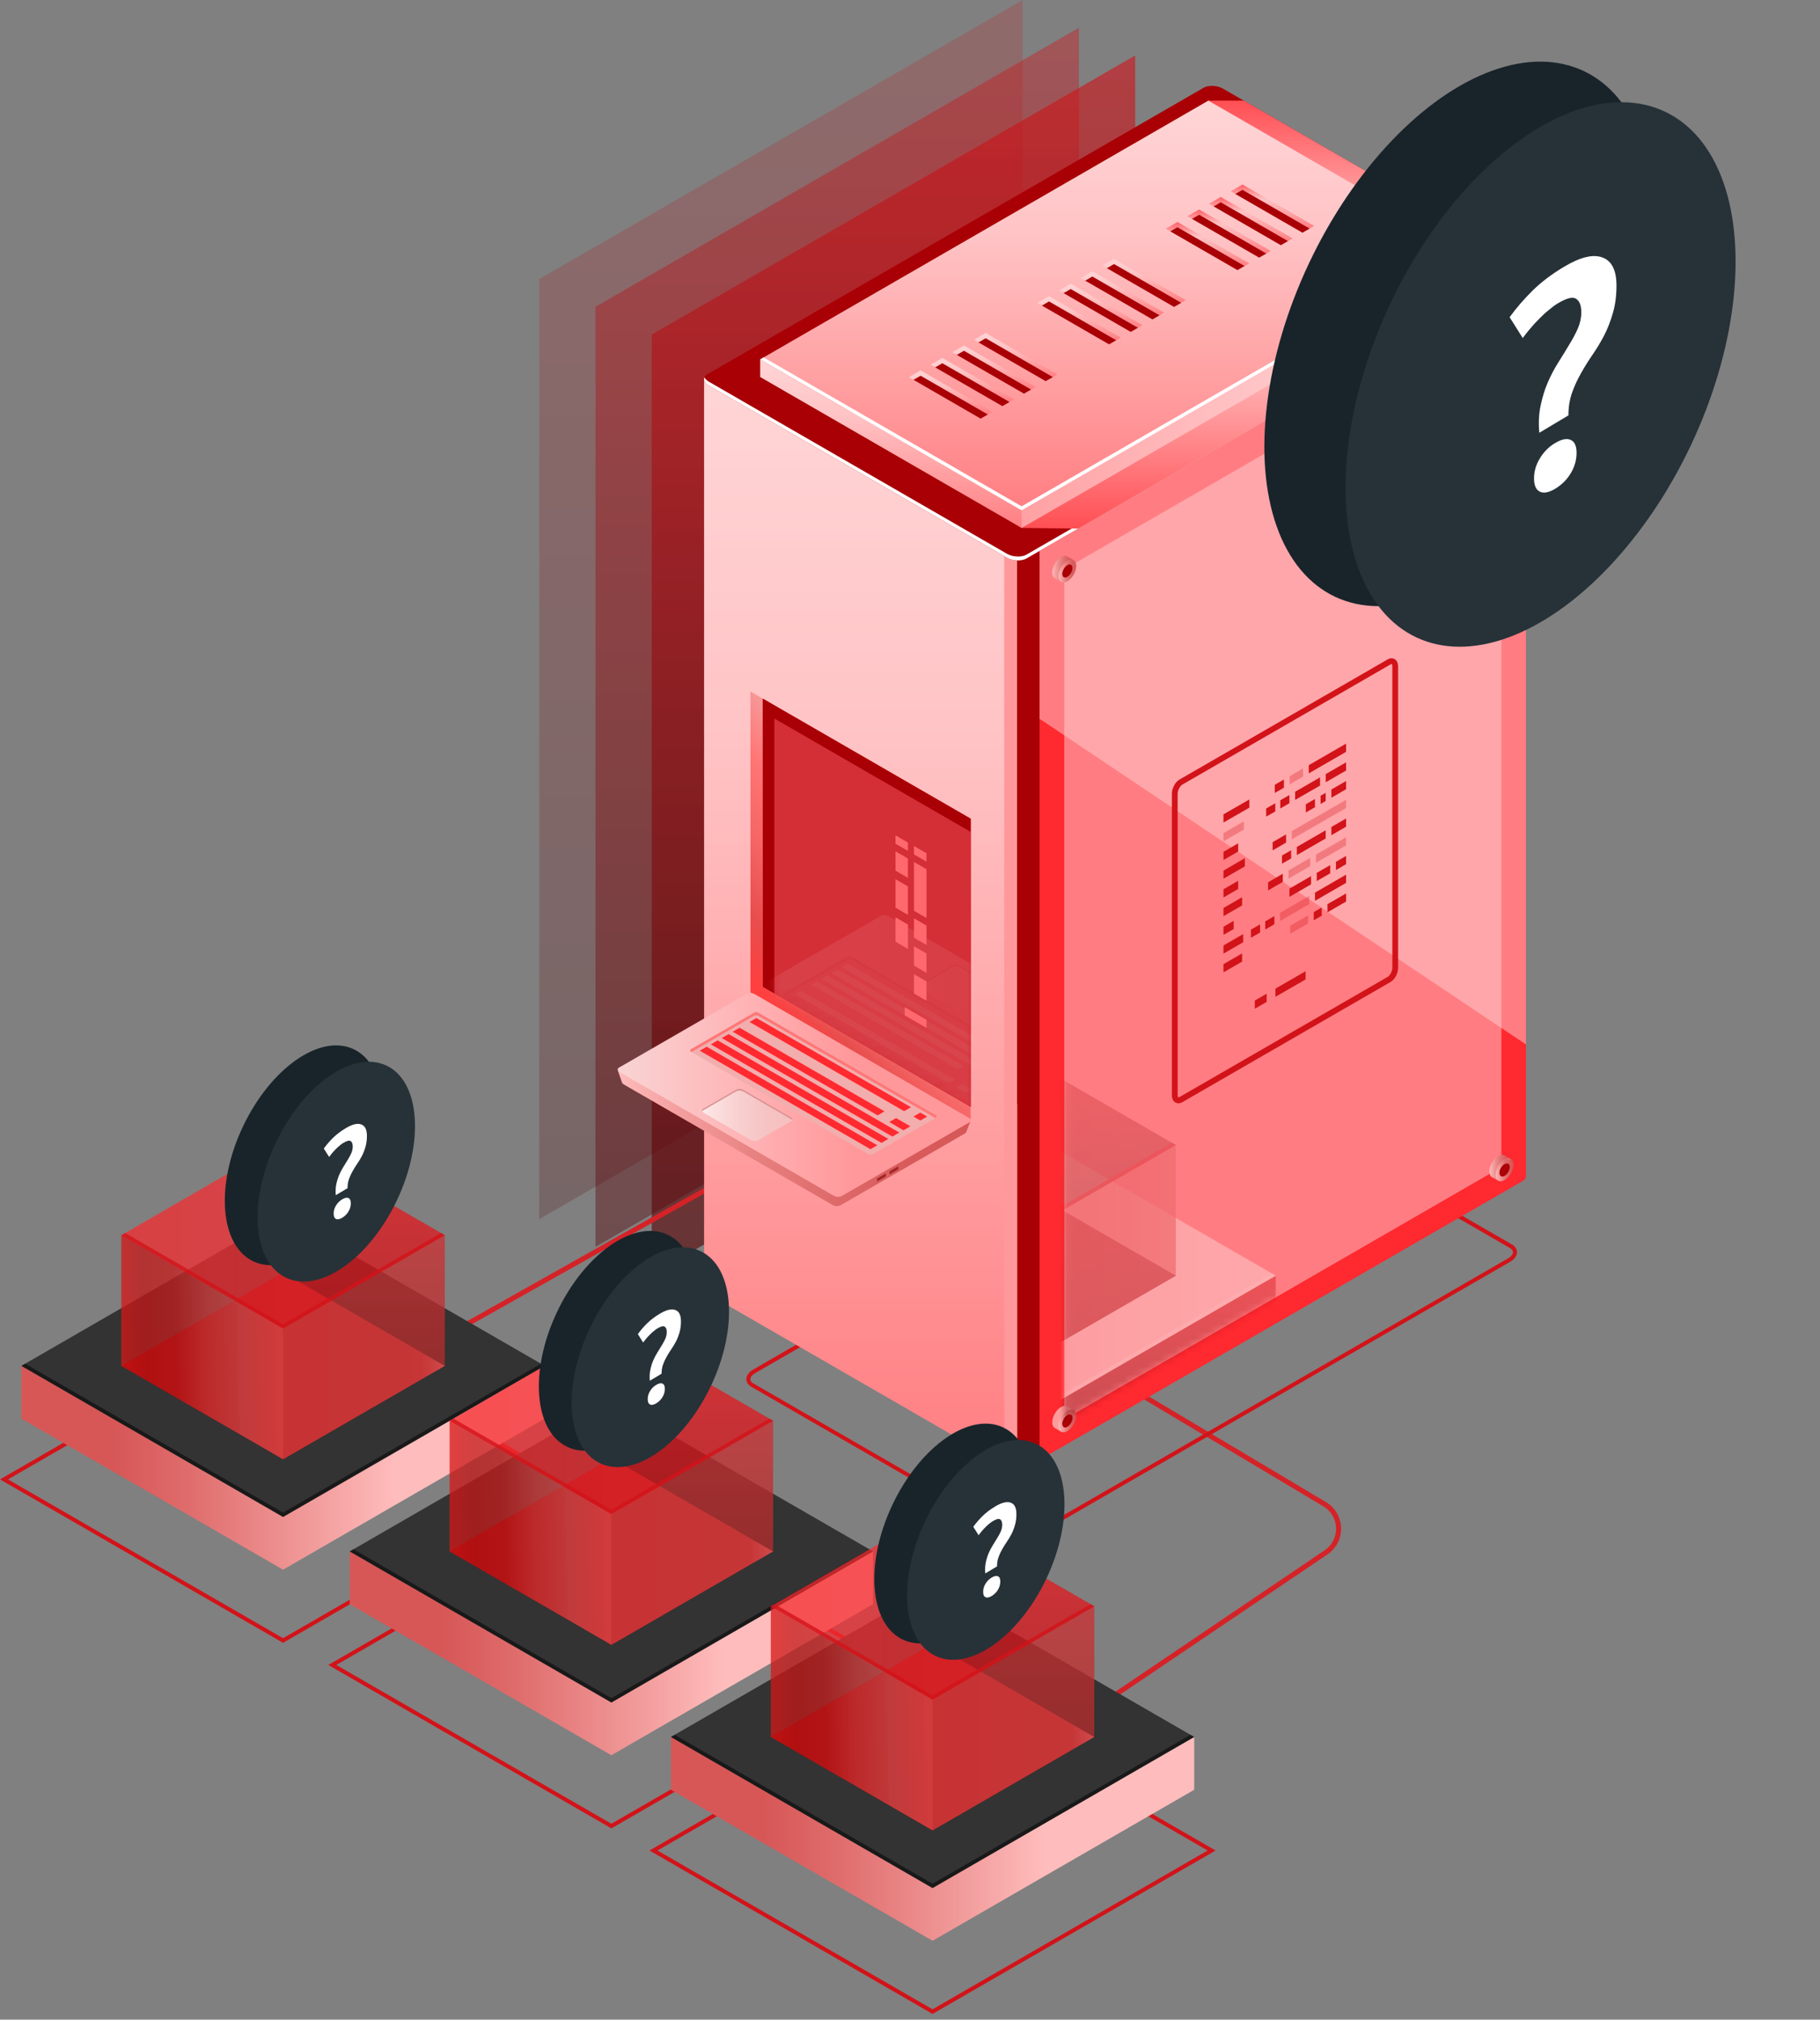 <svg width="255" height="283" viewBox="0 0 255 283" fill="none" xmlns="http://www.w3.org/2000/svg">
<rect x="0" y="0" width="255" height="283" fill="#808080" stroke="none"/>
<g style="mix-blend-mode:lighten" opacity="0.2">
<path d="M143.28 0L75.55 39.11V170.84L143.28 131.73V0Z" fill="url(#paint0_linear_552_691)"/>
</g>
<g style="mix-blend-mode:lighten" opacity="0.4">
<path d="M151.17 3.89L83.43 42.99V174.72L151.17 135.61V3.89Z" fill="url(#paint1_linear_552_691)"/>
</g>
<g style="mix-blend-mode:lighten" opacity="0.6">
<path d="M159.05 7.77L91.32 46.88V178.61L159.05 139.5V7.77Z" fill="url(#paint2_linear_552_691)"/>
</g>
<path d="M65.328 185.195C65.16 185.29 65.1 185.503 65.195 185.672C65.29 185.84 65.503 185.9 65.672 185.805L65.328 185.195ZM185.595 210.776L185.416 211.076L185.595 210.776ZM103.48 164.136L103.309 163.831L103.48 164.136ZM107.49 164.187L107.311 164.488L107.49 164.187ZM65.672 185.805L103.652 164.441L103.309 163.831L65.328 185.195L65.672 185.805ZM107.311 164.488L185.416 211.076L185.774 210.475L107.67 163.887L107.311 164.488ZM185.59 217.235L155.304 237.71L155.696 238.29L185.982 217.815L185.59 217.235ZM185.416 211.076C187.711 212.446 187.805 215.738 185.59 217.235L185.982 217.815C188.622 216.03 188.51 212.107 185.774 210.475L185.416 211.076ZM103.652 164.441C104.792 163.8 106.188 163.818 107.311 164.488L107.67 163.887C106.331 163.088 104.667 163.067 103.309 163.831L103.652 164.441Z" fill="#D52227"/>
<path d="M143.18 215.66C142.58 215.66 142.01 215.54 141.57 215.28L105.3 194.34C104.83 194.07 104.57 193.68 104.57 193.25C104.57 192.75 104.92 192.26 105.54 191.9L171.89 153.57C172.99 152.94 174.6 152.88 175.55 153.43L211.82 174.37C212.29 174.64 212.55 175.03 212.55 175.46C212.55 175.96 212.2 176.45 211.58 176.81L145.24 215.14C144.65 215.48 143.9 215.66 143.19 215.66H143.18ZM141.85 214.8C142.63 215.25 144.04 215.18 144.95 214.66L211.29 176.33C211.72 176.08 211.98 175.76 211.98 175.47C211.98 175.18 211.74 174.98 211.54 174.87L175.27 153.93C174.5 153.48 173.08 153.55 172.17 154.07L105.82 192.4C105.39 192.65 105.13 192.97 105.13 193.26C105.13 193.55 105.37 193.75 105.57 193.86L141.84 214.8H141.85Z" fill="#D21319"/>
<path d="M143.39 71.32H135.74C136.87 68.75 137.58 67.16 137.58 67.16L213.8 37.42V164.72C213.8 164.72 213.8 164.75 213.8 164.76V164.88C213.77 165.11 213.62 165.33 213.34 165.49L143.84 205.62C143.71 205.69 143.56 205.75 143.4 205.79V71.32H143.39Z" fill="#FF2930"/>
<path d="M98.64 53.1L142.5 78.13V154.75L142.53 154.73V205.88C142.53 205.88 142.51 205.88 142.5 205.88C142 205.86 141.49 205.73 141.09 205.5L99.31 181.38C98.88 181.13 98.66 180.82 98.65 180.52V53.11L98.64 53.1Z" fill="url(#paint3_linear_552_691)"/>
<path d="M145.65 39.83V204.56L143.83 205.61C143.49 205.81 143.02 205.9 142.53 205.88C142.03 205.86 142 205.58 141.59 205.34L141.22 205.18L141.63 185.64V155.02L140.72 39.84H145.67L145.65 39.83Z" fill="#A80005"/>
<path d="M140.7 185.91V77.1L142.5 78.13V154.75L142.53 154.73V205.88C142.53 205.88 142.51 205.88 142.5 205.88C142.4 205.88 142.29 205.86 142.19 205.85C142.17 205.85 142.15 205.85 142.13 205.85C141.9 205.81 141.67 205.75 141.46 205.67C141.45 205.67 141.43 205.67 141.42 205.66C141.31 205.61 141.2 205.56 141.1 205.5L140.71 205.28V185.92L140.7 185.91Z" fill="#FF989B"/>
<g opacity="0.51">
<path d="M210.36 44.41L149.11 79.78V198.9L210.36 163.54V44.41Z" fill="#FFCDD0"/>
</g>
<g opacity="0.51">
<path d="M213.8 146.35L145.65 100.72V77.2L213.8 37.41V146.35Z" fill="#FFCDD0"/>
</g>
<path d="M143.83 78.25L213.33 38.12C214.03 37.71 213.94 37.01 213.13 36.54L171.35 12.42C170.54 11.95 169.31 11.9 168.61 12.31L99.11 52.44C98.41 52.85 98.5 53.55 99.31 54.02L141.09 78.14C141.9 78.61 143.13 78.66 143.83 78.25Z" fill="#A80005"/>
<path d="M213.33 37.58L143.83 77.71C143.13 78.12 141.9 78.06 141.09 77.6L99.31 53.48C99 53.3 98.8 53.09 98.7 52.87C98.53 53.25 98.74 53.69 99.31 54.02L141.09 78.14C141.9 78.61 143.13 78.66 143.83 78.25L213.33 38.12C213.77 37.87 213.9 37.5 213.74 37.15C213.67 37.31 213.54 37.46 213.33 37.58Z" fill="white"/>
<path d="M169.3 14.1H174.27L213.13 36.54C213.94 37.01 214.03 37.72 213.33 38.12L211.44 39.21L151.07 74.07L143.14 73.98L169.31 14.1H169.3Z" fill="url(#paint4_linear_552_691)"/>
<path d="M169.3 16.58L202.69 35.86L205.93 35.25V37.72L143.14 73.98L111.34 52.36L169.3 16.58Z" fill="url(#paint5_linear_552_691)"/>
<path d="M106.51 50.36V52.83L143.14 73.98V71.51L106.51 50.36Z" fill="url(#paint6_linear_552_691)"/>
<path d="M143.14 71.51L205.93 35.25L169.3 14.1L106.51 50.36L143.14 71.51Z" fill="url(#paint7_linear_552_691)"/>
<path d="M143.14 70.95L106.99 50.08L106.51 50.36L143.14 71.51L205.93 35.25L205.45 34.97L143.14 70.95Z" fill="white"/>
<path d="M182.49 32.61L183.49 32.03L183.41 31.56L174.13 26.16L172.84 26.78L173.08 27.18L182.49 32.61Z" fill="#A80005"/>
<path d="M174.08 26.6L173.08 27.18L172.44 26.8L174.08 25.85L184.14 31.66L183.49 32.03L174.08 26.6Z" fill="url(#paint8_linear_552_691)"/>
<path d="M179.46 34.36L180.46 33.78L180.37 33.31L171.09 27.91L169.8 28.52L170.04 28.92L179.46 34.36Z" fill="#A80005"/>
<path d="M171.04 28.35L170.04 28.92L169.4 28.55L171.04 27.6L181.1 33.41L180.45 33.78L171.04 28.35Z" fill="url(#paint9_linear_552_691)"/>
<path d="M176.42 36.1L177.42 35.53L177.34 35.06L168.06 29.66L166.77 30.27L167.01 30.67L176.42 36.1Z" fill="#A80005"/>
<path d="M168.01 30.09L167.01 30.67L166.36 30.3L168.01 29.35L178.06 35.16L177.42 35.53L168.01 30.09Z" fill="url(#paint10_linear_552_691)"/>
<path d="M173.38 37.85L174.38 37.27L174.3 36.81L165.02 31.4L163.73 32.02L163.97 32.42L173.38 37.85Z" fill="#A80005"/>
<path d="M164.97 31.84L163.97 32.42L163.33 32.05L164.97 31.1L175.03 36.9L174.38 37.28L164.97 31.84Z" fill="url(#paint11_linear_552_691)"/>
<path d="M164.5 43.01L165.5 42.43L165.42 41.96L156.14 36.56L154.85 37.18L155.09 37.58L164.5 43.01Z" fill="#A80005"/>
<path d="M156.09 37L155.09 37.58L154.45 37.21L156.09 36.26L166.15 42.06L165.5 42.43L156.09 37Z" fill="url(#paint12_linear_552_691)"/>
<path d="M161.47 44.76L162.47 44.18L162.38 43.71L153.1 38.31L151.81 38.93L152.05 39.33L161.47 44.76Z" fill="#A80005"/>
<path d="M153.05 38.75L152.05 39.33L151.41 38.95L153.05 38.01L163.11 43.81L162.46 44.18L153.05 38.75Z" fill="url(#paint13_linear_552_691)"/>
<path d="M158.43 46.511L159.43 45.931L159.35 45.461L150.07 40.06L148.78 40.67L149.02 41.071L158.43 46.511Z" fill="#A80005"/>
<path d="M150.02 40.501L149.02 41.071L148.37 40.7L150.02 39.751L160.07 45.56L159.43 45.931L150.02 40.501Z" fill="url(#paint14_linear_552_691)"/>
<path d="M155.39 48.251L156.39 47.681L156.31 47.211L147.03 41.81L145.74 42.42L145.98 42.821L155.39 48.251Z" fill="#A80005"/>
<path d="M146.98 42.24L145.98 42.821L145.34 42.45L146.98 41.501L157.04 47.31L156.39 47.681L146.98 42.24Z" fill="url(#paint15_linear_552_691)"/>
<path d="M146.51 53.41L147.51 52.84L147.43 52.37L138.15 46.97L136.86 47.58L137.1 47.98L146.51 53.41Z" fill="#A80005"/>
<path d="M138.1 47.4L137.1 47.98L136.46 47.61L138.1 46.66L148.16 52.47L147.51 52.84L138.1 47.4Z" fill="url(#paint16_linear_552_691)"/>
<path d="M143.47 55.16L144.48 54.58L144.39 54.12L135.11 48.71L133.82 49.33L134.06 49.73L143.47 55.16Z" fill="#A80005"/>
<path d="M135.06 49.15L134.06 49.73L133.42 49.36L135.06 48.41L145.12 54.21L144.47 54.59L135.06 49.15Z" fill="url(#paint17_linear_552_691)"/>
<path d="M140.44 56.91L141.44 56.33L141.36 55.86L132.08 50.46L130.79 51.08L131.03 51.48L140.44 56.91Z" fill="#A80005"/>
<path d="M132.03 50.9L131.03 51.48L130.38 51.1L132.03 50.16L142.08 55.96L141.44 56.33L132.03 50.9Z" fill="url(#paint18_linear_552_691)"/>
<path d="M137.4 58.66L138.4 58.081L138.32 57.611L129.04 52.21L127.75 52.82L127.99 53.221L137.4 58.66Z" fill="#A80005"/>
<path d="M128.99 52.65L127.99 53.22L127.35 52.85L128.99 51.9L139.05 57.71L138.4 58.08L128.99 52.65Z" fill="url(#paint19_linear_552_691)"/>
<path d="M105.15 139.07L136.01 156.89V114.72L105.15 96.9V139.07Z" fill="#FFBCBC"/>
<path d="M106.87 97.89V138.28L136.01 155.11V156.89L105.15 139.07V96.9L106.87 97.89Z" fill="url(#paint20_linear_552_691)"/>
<path d="M86.56 149.96L88.21 150.82L104.79 141.25C105.07 141.09 105.55 141.11 105.87 141.29L134.47 157.8C134.74 157.65 135.99 157.05 135.99 157.05L135.38 158.63C135.36 158.7 135.3 158.76 135.21 158.82L117.75 168.9C117.47 169.06 116.99 169.04 116.67 168.86L87.4 151.96C87.27 151.88 87.19 151.79 87.15 151.7L86.55 149.96H86.56Z" fill="url(#paint21_linear_552_691)"/>
<path d="M86.82 150.23L116.81 167.55C117.14 167.74 117.63 167.76 117.92 167.6L135.82 157.27C136.1 157.11 136.07 156.82 135.74 156.63L105.75 139.31C105.42 139.12 104.93 139.1 104.64 139.26L86.74 149.59C86.46 149.75 86.49 150.04 86.82 150.23Z" fill="url(#paint22_linear_552_691)"/>
<path d="M125.86 163.8V163.47C125.86 163.47 125.84 163.42 125.82 163.44L124.66 164.11C124.66 164.11 124.62 164.16 124.62 164.19V164.52C124.62 164.52 124.64 164.57 124.66 164.55L125.82 163.88C125.82 163.88 125.86 163.83 125.86 163.8Z" fill="#A22828"/>
<path d="M124.12 164.8V164.47C124.12 164.47 124.1 164.42 124.08 164.44L122.92 165.11C122.92 165.11 122.88 165.16 122.88 165.19V165.52C122.88 165.52 122.9 165.57 122.92 165.55L124.08 164.88C124.08 164.88 124.12 164.83 124.12 164.8Z" fill="#A22828"/>
<path d="M131.15 156.29L106.22 141.9C106.05 141.8 105.85 141.8 105.68 141.9L96.8 147.04C96.67 147.11 96.67 147.3 96.8 147.37L121.71 161.75C121.88 161.85 122.08 161.85 122.25 161.75L131.14 156.62C131.27 156.55 131.27 156.36 131.14 156.29H131.15Z" fill="#F2ADAD"/>
<path d="M131.15 156.62L131.06 156.67L106.22 142.33C106.05 142.23 105.85 142.23 105.68 142.33L96.89 147.41L96.8 147.36C96.67 147.29 96.67 147.1 96.8 147.03L105.68 141.89C105.85 141.79 106.05 141.79 106.22 141.89L131.15 156.28C131.28 156.35 131.28 156.54 131.15 156.61V156.62Z" fill="#FF7676"/>
<path d="M105.02 143.2L126.67 155.7L127.64 155.15L105.98 142.65L105.02 143.2Z" fill="#FF2930"/>
<path d="M102.66 144.57L122.97 156.29L123.93 155.73L103.62 144.01L102.66 144.57Z" fill="#FF2930"/>
<path d="M101.12 145.45L125.03 159.26L126 158.7L102.09 144.9L101.12 145.45Z" fill="#FF2930"/>
<path d="M99.59 146.34L123.5 160.15L124.46 159.59L100.55 145.78L99.59 146.34Z" fill="#FF2930"/>
<path d="M98.05 147.23L121.96 161.03L122.92 160.48L99.01 146.67L98.05 147.23Z" fill="#FF2930"/>
<path d="M127.98 156.46L128.94 157.01L129.91 156.46L128.94 155.9L127.98 156.46Z" fill="#FF2930"/>
<path d="M124.59 157.22L126.58 158.38L127.55 157.82L125.55 156.67L124.59 157.22Z" fill="#FF2930"/>
<path d="M105.27 159.78L98.55 155.9C98.29 155.75 98.29 155.5 98.55 155.35L103.15 152.7C103.41 152.55 103.84 152.55 104.1 152.7L110.82 156.58C111.08 156.73 111.08 156.98 110.82 157.13L106.22 159.78C105.96 159.93 105.53 159.93 105.27 159.78Z" fill="url(#paint23_linear_552_691)"/>
<path d="M110.82 156.8L104.1 152.92C103.84 152.77 103.41 152.77 103.15 152.92L98.55 155.57C98.47 155.62 98.42 155.67 98.38 155.73C98.31 155.6 98.36 155.45 98.55 155.34L103.15 152.69C103.41 152.54 103.84 152.54 104.1 152.69L110.82 156.57C111 156.67 111.05 156.82 110.99 156.96C110.96 156.9 110.91 156.84 110.82 156.8Z" fill="#DB9191"/>
<path d="M106.87 97.89L136.01 114.72V155.11L106.87 138.28V97.89Z" fill="#FF2930"/>
<path d="M106.87 97.89L136.01 114.72V155.11L106.87 138.28V97.89Z" fill="#A80005"/>
<g opacity="0.51">
<path d="M108.49 139.22V100.68L136.01 116.57V155.11L108.49 139.22Z" fill="#FF5B67"/>
</g>
<g opacity="0.11">
<mask id="mask0_552_691" style="mask-type:luminance" maskUnits="userSpaceOnUse" x="108" y="100" width="29" height="56">
<path d="M108.49 139.22V100.68L136.01 116.57V155.11L108.49 139.22Z" fill="white"/>
</mask>
<g mask="url(#mask0_552_691)">
<path d="M105.67 139.25L135.52 156.49C135.85 156.68 136.34 156.7 136.62 156.54L154.43 146.26C154.71 146.1 154.68 145.81 154.35 145.62L124.5 128.38C124.17 128.19 123.68 128.17 123.4 128.33L105.59 138.61C105.31 138.77 105.34 139.06 105.67 139.25Z" fill="url(#paint24_linear_552_691)"/>
<path d="M135.61 142.34L128.92 138.48C128.66 138.33 128.66 138.08 128.92 137.93L133.49 135.29C133.75 135.14 134.18 135.14 134.44 135.29L141.13 139.15C141.39 139.3 141.39 139.55 141.13 139.7L136.56 142.34C136.3 142.49 135.87 142.49 135.61 142.34Z" fill="url(#paint25_linear_552_691)"/>
<path d="M141.13 139.37L134.44 135.51C134.18 135.36 133.75 135.36 133.49 135.51L128.92 138.15C128.84 138.2 128.79 138.25 128.76 138.31C128.69 138.18 128.74 138.03 128.92 137.92L133.49 135.28C133.75 135.13 134.18 135.13 134.44 135.28L141.13 139.14C141.31 139.24 141.36 139.39 141.29 139.53C141.26 139.47 141.21 139.42 141.13 139.37Z" fill="#DB9191"/>
<path d="M144.07 148.37L119.26 134.05C119.09 133.95 118.89 133.95 118.73 134.05L109.9 139.16C109.77 139.23 109.77 139.42 109.9 139.49L134.7 153.81C134.87 153.91 135.07 153.91 135.23 153.81L144.08 148.71C144.21 148.64 144.21 148.45 144.08 148.38L144.07 148.37Z" fill="#F2ADAD"/>
<path d="M144.07 148.7L143.98 148.75L119.26 134.48C119.09 134.38 118.89 134.38 118.73 134.48L109.99 139.54L109.9 139.49C109.77 139.42 109.77 139.23 109.9 139.16L118.73 134.05C118.9 133.95 119.1 133.95 119.26 134.05L144.07 148.37C144.2 148.44 144.2 148.63 144.07 148.7Z" fill="#DB9191"/>
<path d="M112.21 138.81L133.82 151.29L132.96 151.79L111.35 139.31L112.21 138.81Z" fill="white"/>
<path d="M114.48 137.5L135.03 149.36L134.17 149.85L113.63 137.99L114.48 137.5Z" fill="white"/>
<path d="M136.56 150.24L138.48 151.35L137.62 151.85L135.7 150.74L136.56 150.24Z" fill="white"/>
<path d="M134.87 151.9L136.2 152.67L135.35 153.16L134.01 152.39L134.87 151.9Z" fill="white"/>
<path d="M115.91 136.68L139.91 150.53L139.05 151.02L115.06 137.17L115.91 136.68Z" fill="white"/>
<path d="M117.34 135.85L141.33 149.7L140.48 150.2L116.48 136.35L117.34 135.85Z" fill="white"/>
<path d="M118.77 135.03L142.76 148.88L141.9 149.37L117.91 135.52L118.77 135.03Z" fill="white"/>
</g>
</g>
<path d="M128.06 119.73L129.81 120.73V119.56L128.06 118.56V119.73Z" fill="#FF696E"/>
<path d="M128.06 127.62L129.81 128.63V121.8L128.06 120.79V127.62Z" fill="#FF696E"/>
<path d="M128.06 131.4L129.81 132.4V129.69L128.06 128.69V131.4Z" fill="#FF696E"/>
<path d="M128.06 135.31L129.81 136.32V133.61L128.06 132.6V135.31Z" fill="#FF696E"/>
<path d="M125.47 122L127.21 123.01V120.3L125.47 119.29V122Z" fill="#FF696E"/>
<path d="M125.47 127.19L127.21 128.19V124.21L125.47 123.2V127.19Z" fill="#FF696E"/>
<path d="M125.47 131.96L127.21 132.96V129.55L125.47 128.54V131.96Z" fill="#FF696E"/>
<path d="M128.06 139.23L129.81 140.23V137.52L128.06 136.51V139.23Z" fill="#FF696E"/>
<path d="M125.47 118.23L127.21 119.23V118.06L125.47 117.06V118.23Z" fill="#FF696E"/>
<path d="M126.76 142.27L129.81 144.03V142.9L126.76 141.14V142.27Z" fill="#FF696E"/>
<path d="M147.43 80.21C147.43 79.42 147.98 78.46 148.67 78.06C149.01 77.86 149.33 77.84 149.55 77.98L150.43 78.49L149.89 78.51C149.91 78.59 149.91 78.68 149.91 78.78C149.91 79.57 149.36 80.53 148.67 80.93C148.58 80.98 148.49 81.02 148.4 81.05L148.65 81.52L147.79 81.02C147.56 80.89 147.42 80.61 147.42 80.22L147.43 80.21Z" fill="url(#paint26_linear_552_691)"/>
<path d="M148.31 80.73C148.31 81.52 148.86 81.84 149.55 81.45C150.23 81.05 150.79 80.09 150.79 79.3C150.79 78.51 150.24 78.19 149.55 78.58C148.87 78.97 148.31 79.94 148.31 80.73Z" fill="url(#paint27_linear_552_691)"/>
<path d="M148.84 80.42C148.84 80.87 149.16 81.06 149.55 80.83C149.94 80.6 150.26 80.05 150.26 79.6C150.26 79.15 149.94 78.96 149.55 79.19C149.16 79.42 148.84 79.97 148.84 80.42Z" fill="#A80005"/>
<path d="M208.68 45.05C208.68 44.26 209.23 43.3 209.92 42.9C210.26 42.7 210.58 42.68 210.8 42.82L211.68 43.33L211.14 43.35C211.16 43.43 211.16 43.52 211.16 43.62C211.16 44.41 210.61 45.37 209.92 45.77C209.83 45.82 209.74 45.86 209.66 45.89L209.91 46.36L209.05 45.86C208.82 45.73 208.68 45.45 208.68 45.06V45.05Z" fill="url(#paint28_linear_552_691)"/>
<path d="M209.57 45.56C209.57 46.35 210.12 46.67 210.81 46.28C211.49 45.88 212.05 44.92 212.05 44.13C212.05 43.34 211.5 43.02 210.81 43.41C210.13 43.8 209.57 44.77 209.57 45.56Z" fill="url(#paint29_linear_552_691)"/>
<path d="M210.09 45.26C210.09 45.71 210.41 45.9 210.8 45.67C211.19 45.44 211.51 44.89 211.51 44.44C211.51 43.99 211.19 43.8 210.8 44.03C210.41 44.26 210.09 44.81 210.09 45.26Z" fill="#A80005"/>
<path d="M147.43 199.3C147.43 198.51 147.98 197.55 148.67 197.15C149.01 196.95 149.33 196.93 149.55 197.07L150.43 197.58C150.21 197.45 149.9 197.47 149.56 197.67C148.88 198.07 148.32 199.03 148.32 199.82C148.32 200.2 148.45 200.47 148.66 200.6L147.8 200.11C147.57 199.98 147.43 199.7 147.43 199.31V199.3Z" fill="#FF9B9B"/>
<path d="M148.67 200.02C148.76 199.97 148.84 199.91 148.92 199.84C149.04 200.04 149.27 200.08 149.55 199.92C149.94 199.69 150.26 199.14 150.26 198.69C150.26 198.37 150.1 198.19 149.87 198.19C149.89 198.08 149.9 197.98 149.9 197.87C149.9 197.77 149.9 197.68 149.88 197.6L150.42 197.58C150.65 197.71 150.79 197.99 150.79 198.38C150.79 199.17 150.24 200.13 149.55 200.53C149.19 200.74 148.88 200.74 148.65 200.6L148.4 200.14C148.49 200.11 148.57 200.07 148.67 200.02Z" fill="url(#paint30_linear_552_691)"/>
<path d="M148.31 199.82C148.31 199.03 148.86 198.07 149.55 197.67C149.89 197.47 150.2 197.45 150.42 197.58L149.88 197.6C149.9 197.68 149.9 197.77 149.9 197.87C149.9 197.97 149.89 198.08 149.87 198.19C149.77 198.19 149.66 198.21 149.54 198.28C149.15 198.51 148.83 199.06 148.83 199.51C148.83 199.65 148.86 199.75 148.91 199.84C148.83 199.91 148.74 199.97 148.66 200.02C148.57 200.07 148.48 200.11 148.39 200.14L148.64 200.6C148.43 200.46 148.3 200.2 148.3 199.82H148.31Z" fill="url(#paint31_linear_552_691)"/>
<path d="M148.31 199.82C148.31 199.03 148.86 198.07 149.55 197.67C149.89 197.47 150.2 197.45 150.42 197.58L149.88 197.6C149.9 197.68 149.9 197.77 149.9 197.87C149.9 197.97 149.89 198.08 149.87 198.19C149.77 198.19 149.66 198.21 149.54 198.28C149.15 198.51 148.83 199.06 148.83 199.51C148.83 199.65 148.86 199.75 148.91 199.84C148.83 199.91 148.74 199.97 148.66 200.02C148.57 200.07 148.48 200.11 148.39 200.14L148.64 200.6C148.43 200.46 148.3 200.2 148.3 199.82H148.31Z" fill="url(#paint32_linear_552_691)"/>
<path d="M150.26 198.69C150.26 199.14 149.94 199.7 149.55 199.92C149.27 200.08 149.04 200.03 148.92 199.84C149.4 199.45 149.78 198.8 149.88 198.19C150.11 198.19 150.27 198.38 150.27 198.69H150.26Z" fill="#A80005"/>
<path d="M148.92 199.84C148.87 199.76 148.84 199.65 148.84 199.51C148.84 199.06 149.16 198.5 149.55 198.28C149.67 198.21 149.78 198.18 149.88 198.19C149.78 198.8 149.4 199.45 148.92 199.84Z" fill="#A80005"/>
<path d="M209.92 161.99C210.26 161.79 210.58 161.77 210.8 161.91L211.68 162.42C211.46 162.29 211.15 162.31 210.81 162.51C210.13 162.9 209.57 163.87 209.57 164.66C209.57 165.04 209.7 165.31 209.91 165.44L209.05 164.95C208.82 164.82 208.68 164.54 208.68 164.15C208.68 163.36 209.23 162.4 209.92 162V161.99Z" fill="url(#paint33_linear_552_691)"/>
<path d="M209.92 164.85C210.01 164.8 210.09 164.74 210.17 164.67C210.29 164.87 210.53 164.91 210.8 164.75C211.19 164.52 211.51 163.97 211.51 163.52C211.51 163.2 211.35 163.02 211.13 163.02C211.15 162.91 211.16 162.81 211.16 162.7C211.16 162.6 211.16 162.51 211.14 162.43L211.68 162.41C211.91 162.54 212.05 162.82 212.05 163.21C212.05 164 211.5 164.96 210.81 165.36C210.45 165.57 210.14 165.57 209.91 165.43L209.66 164.97C209.75 164.94 209.83 164.9 209.93 164.85H209.92Z" fill="url(#paint34_linear_552_691)"/>
<path d="M209.57 164.66C209.57 163.87 210.12 162.91 210.81 162.51C211.15 162.31 211.46 162.29 211.68 162.42L211.14 162.44C211.16 162.52 211.16 162.61 211.16 162.71C211.16 162.81 211.15 162.92 211.13 163.03C211.03 163.03 210.92 163.05 210.8 163.12C210.41 163.35 210.09 163.9 210.09 164.35C210.09 164.49 210.12 164.59 210.17 164.68C210.09 164.75 210 164.81 209.92 164.86C209.83 164.91 209.74 164.95 209.65 164.98L209.9 165.44C209.69 165.3 209.56 165.04 209.56 164.66H209.57Z" fill="url(#paint35_linear_552_691)"/>
<path d="M209.57 164.66C209.57 163.87 210.12 162.91 210.81 162.51C211.15 162.31 211.46 162.29 211.68 162.42L211.14 162.44C211.16 162.52 211.16 162.61 211.16 162.71C211.16 162.81 211.15 162.92 211.13 163.03C211.03 163.03 210.92 163.05 210.8 163.12C210.41 163.35 210.09 163.9 210.09 164.35C210.09 164.49 210.12 164.59 210.17 164.68C210.09 164.75 210 164.81 209.92 164.86C209.83 164.91 209.74 164.95 209.65 164.98L209.9 165.44C209.69 165.3 209.56 165.04 209.56 164.66H209.57Z" fill="url(#paint36_linear_552_691)"/>
<path d="M211.52 163.53C211.52 163.98 211.2 164.54 210.81 164.76C210.53 164.92 210.3 164.87 210.18 164.68C210.66 164.29 211.04 163.64 211.14 163.03C211.37 163.03 211.52 163.22 211.52 163.53Z" fill="#A80005"/>
<path d="M210.17 164.68C210.12 164.6 210.09 164.49 210.09 164.35C210.09 163.9 210.41 163.34 210.8 163.12C210.92 163.05 211.03 163.02 211.13 163.03C211.03 163.64 210.65 164.29 210.17 164.68Z" fill="#A80005"/>
<path d="M39.66 230.2L0 207.3L39.66 184.4L79.32 207.3L39.66 230.2ZM1.12 207.3L39.66 229.55L78.2 207.3L39.66 185.05L1.12 207.3Z" fill="#D21319"/>
<path d="M76.32 198.79V191.39L39.66 211.62L3 191.39V198.79L39.66 219.95L76.32 198.79Z" fill="url(#paint37_linear_552_691)"/>
<path d="M39.66 212.56L3 191.39L39.66 170.23L76.32 191.39L39.66 212.56Z" fill="#333333"/>
<path opacity="0.5" d="M39.66 211.95L3.53 191.09L3 191.39L39.66 212.56L76.32 191.39L75.79 191.09L39.66 211.95Z" fill="black"/>
<path d="M39.66 204.48L17 191.39L39.66 178.31L62.32 191.39L39.66 204.48Z" fill="#710004"/>
<path opacity="0.5" d="M39.66 204.48L17 191.39L39.66 178.31L62.32 191.39L39.66 204.48Z" fill="url(#paint38_linear_552_691)"/>
<path opacity="0.5" d="M39.66 160L62.32 173.09V191.39L39.66 178.31V160Z" fill="url(#paint39_linear_552_691)"/>
<path opacity="0.5" d="M39.66 178.31L17 191.39V173.09L39.66 160V178.31Z" fill="url(#paint40_linear_552_691)"/>
<path opacity="0.5" d="M39.66 186.17L17 173.09L39.66 160L62.32 173.09L39.66 186.17Z" fill="#FF1E25"/>
<path opacity="0.8" d="M39.66 185.55L17.54 172.78L17 173.09L39.66 186.17L62.32 173.09L61.78 172.78L39.66 185.55Z" fill="#D21319"/>
<path opacity="0.5" d="M39.66 186.17V204.48L62.32 191.39V173.09L39.66 186.17Z" fill="url(#paint41_linear_552_691)"/>
<path opacity="0.5" d="M17 173.09V191.39L39.66 204.48V186.17L17 173.09Z" fill="url(#paint42_linear_552_691)"/>
<path d="M85.66 256.2L46 233.3L85.66 210.4L125.32 233.3L85.66 256.2ZM47.12 233.3L85.66 255.55L124.2 233.3L85.66 211.05L47.12 233.3Z" fill="#D21319"/>
<path d="M122.32 224.79V217.39L85.66 237.62L49 217.39V224.79L85.66 245.95L122.32 224.79Z" fill="url(#paint43_linear_552_691)"/>
<path d="M85.66 238.56L49 217.39L85.66 196.23L122.32 217.39L85.66 238.56Z" fill="#333333"/>
<path opacity="0.5" d="M85.66 237.95L49.53 217.09L49 217.39L85.66 238.56L122.32 217.39L121.79 217.09L85.66 237.95Z" fill="black"/>
<path d="M85.66 230.48L63 217.39L85.66 204.31L108.32 217.39L85.66 230.48Z" fill="#710004"/>
<path opacity="0.5" d="M85.66 230.48L63 217.39L85.66 204.31L108.32 217.39L85.66 230.48Z" fill="url(#paint44_linear_552_691)"/>
<path opacity="0.5" d="M85.66 186L108.32 199.09V217.39L85.66 204.31V186Z" fill="url(#paint45_linear_552_691)"/>
<path opacity="0.5" d="M85.66 204.31L63 217.39V199.09L85.66 186V204.31Z" fill="url(#paint46_linear_552_691)"/>
<path opacity="0.5" d="M85.66 212.17L63 199.09L85.66 186L108.32 199.09L85.66 212.17Z" fill="#FF1E25"/>
<path opacity="0.8" d="M85.66 211.55L63.54 198.78L63 199.09L85.66 212.17L108.32 199.09L107.78 198.78L85.66 211.55Z" fill="#D21319"/>
<path opacity="0.5" d="M85.66 212.17V230.48L108.32 217.39V199.09L85.66 212.17Z" fill="url(#paint47_linear_552_691)"/>
<path opacity="0.5" d="M63 199.09V217.39L85.66 230.48V212.17L63 199.09Z" fill="url(#paint48_linear_552_691)"/>
<path d="M130.66 282.2L91 259.3L130.66 236.4L170.32 259.3L130.66 282.2ZM92.12 259.3L130.66 281.55L169.2 259.3L130.66 237.05L92.12 259.3Z" fill="#D21319"/>
<path d="M167.32 250.79V243.39L130.66 263.62L94 243.39V250.79L130.66 271.95L167.32 250.79Z" fill="url(#paint49_linear_552_691)"/>
<path d="M130.66 264.56L94 243.39L130.66 222.23L167.32 243.39L130.66 264.56Z" fill="#333333"/>
<path opacity="0.5" d="M130.66 263.95L94.53 243.09L94 243.39L130.66 264.56L167.32 243.39L166.79 243.09L130.66 263.95Z" fill="black"/>
<path d="M130.66 256.48L108 243.39L130.66 230.31L153.32 243.39L130.66 256.48Z" fill="#710004"/>
<path opacity="0.5" d="M130.66 256.48L108 243.39L130.66 230.31L153.32 243.39L130.66 256.48Z" fill="url(#paint50_linear_552_691)"/>
<path opacity="0.5" d="M130.66 212L153.32 225.09V243.39L130.66 230.31V212Z" fill="url(#paint51_linear_552_691)"/>
<path opacity="0.5" d="M130.66 230.31L108 243.39V225.09L130.66 212V230.31Z" fill="url(#paint52_linear_552_691)"/>
<path opacity="0.5" d="M130.66 238.17L108 225.09L130.66 212L153.32 225.09L130.66 238.17Z" fill="#FF1E25"/>
<path opacity="0.8" d="M130.66 237.55L108.54 224.78L108 225.09L130.66 238.17L153.32 225.09L152.78 224.78L130.66 237.55Z" fill="#D21319"/>
<path opacity="0.5" d="M130.66 238.17V256.48L153.32 243.39V225.09L130.66 238.17Z" fill="url(#paint53_linear_552_691)"/>
<path opacity="0.5" d="M108 225.09V243.39L130.66 256.48V238.17L108 225.09Z" fill="url(#paint54_linear_552_691)"/>
<path d="M183.37 108.37L188.6 105.35V104.2L183.37 107.22V108.37Z" fill="#D21319"/>
<path opacity="0.3" d="M180.69 109.91L182.57 108.83V107.68L180.69 108.77V109.91Z" fill="#D21319"/>
<path d="M178.61 111.109L179.89 110.379V109.229L178.61 109.969V111.109Z" fill="#D21319"/>
<path d="M185.75 109.61L188.6 107.97V106.82L185.75 108.47V109.61Z" fill="#D21319"/>
<path d="M181.46 112.09L184.95 110.08V108.93L181.46 110.94V112.09Z" fill="#D21319"/>
<path d="M179.38 113.29L180.66 112.55V111.4L179.38 112.14V113.29Z" fill="#D21319"/>
<path d="M177.4 114.43L178.68 113.7V112.55L177.4 113.29V114.43Z" fill="#D21319"/>
<path d="M186.54 111.78L188.6 110.59V109.44L186.54 110.63V111.78Z" fill="#D21319"/>
<path d="M185.03 112.65L185.74 112.24V111.1L185.03 111.5V112.65Z" fill="#D21319"/>
<path d="M182.96 113.849L184.24 113.109V111.959L182.96 112.699V113.849Z" fill="#D21319"/>
<path opacity="0.3" d="M180.99 117.61L188.6 113.22V112.07L180.99 116.46V117.61Z" fill="#D21319"/>
<path d="M178.31 119.16L180.19 118.07V116.92L178.31 118.01V119.16Z" fill="#D21319"/>
<path d="M186.54 117.03L188.6 115.84V114.69L186.54 115.88V117.03Z" fill="#D21319"/>
<path d="M181.7 119.82L185.74 117.49V116.34L181.7 118.68V119.82Z" fill="#D21319"/>
<path d="M179.62 121.02L180.9 120.29V119.14L179.62 119.88V121.02Z" fill="#D21319"/>
<path opacity="0.3" d="M184.38 120.9L188.6 118.46V117.32L184.38 119.75V120.9Z" fill="#D21319"/>
<path opacity="0.3" d="M180.53 123.119L183.58 121.359V120.209L180.53 121.969V123.119Z" fill="#D21319"/>
<path d="M177.67 124.77L179.73 123.58V122.43L177.67 123.63V124.77Z" fill="#D21319"/>
<path d="M187.18 121.91L188.6 121.09V119.94L187.18 120.76V121.91Z" fill="#D21319"/>
<path d="M184.49 123.46L186.38 122.37V121.22L184.49 122.31V123.46Z" fill="#D21319"/>
<path d="M180.66 125.67L183.69 123.92V122.77L180.66 124.52V125.67Z" fill="#D21319"/>
<path d="M184.24 126.23L188.6 123.71V122.56L184.24 125.08V126.23Z" fill="#D21319"/>
<path opacity="0.3" d="M179.35 129.05L183.44 126.69V125.54L179.35 127.9V129.05Z" fill="#D21319"/>
<path d="M177.27 130.25L178.55 129.51V128.37L177.27 129.1V130.25Z" fill="#D21319"/>
<path d="M175.27 131.4L176.55 130.67V129.52L175.27 130.26V131.4Z" fill="#D21319"/>
<path d="M185.99 127.84L188.6 126.33V125.19L185.99 126.7V127.84Z" fill="#D21319"/>
<path d="M175.05 113.17L171.42 115.26V114.11L175.05 112.02V113.17Z" fill="#D21319"/>
<path opacity="0.3" d="M174.27 116.24L171.42 117.89V116.74L174.27 115.09V116.24Z" fill="#D21319"/>
<path d="M173.48 119.32L171.42 120.51V119.36L173.48 118.17V119.32Z" fill="#D21319"/>
<path d="M174.42 121.4L171.42 123.13V121.99L174.42 120.25V121.4Z" fill="#D21319"/>
<path d="M173.48 124.57L171.42 125.76V124.61L173.48 123.42V124.57Z" fill="#D21319"/>
<path d="M174.04 126.87L171.42 128.38V127.23L174.04 125.72V126.87Z" fill="#D21319"/>
<path d="M172.85 130.18L171.42 131V129.86L172.85 129.03V130.18Z" fill="#D21319"/>
<path d="M174.18 132.03L171.42 133.63V132.48L174.18 130.89V132.03Z" fill="#D21319"/>
<path d="M174.04 134.74L171.42 136.25V135.1L174.04 133.59V134.74Z" fill="#D21319"/>
<path d="M184.07 128.95L185.19 128.31V127.16L184.07 127.8V128.95Z" fill="#D21319"/>
<path opacity="0.3" d="M180.77 130.85L183.28 129.41V128.26L180.77 129.71V130.85Z" fill="#D21319"/>
<path d="M178.7 139.68L182.93 137.24V136.09L178.7 138.53V139.68Z" fill="#D21319"/>
<path d="M175.81 141.35L177.47 140.39V139.24L175.81 140.2V141.35Z" fill="#D21319"/>
<path d="M165.11 154.6C164.96 154.6 164.82 154.56 164.69 154.49C164.37 154.31 164.19 153.93 164.19 153.44V111.23C164.19 110.46 164.66 109.58 165.25 109.24L194.42 92.4C194.75 92.21 195.11 92.19 195.39 92.35C195.71 92.53 195.89 92.91 195.89 93.4V135.61C195.89 136.38 195.42 137.26 194.83 137.6L165.66 154.44C165.48 154.54 165.29 154.6 165.11 154.6ZM194.97 93.05C194.97 93.05 194.9 93.06 194.83 93.1L165.66 109.94C165.31 110.14 165 110.75 165 111.23V153.44C165 153.68 165.07 153.77 165.09 153.78C165.1 153.78 165.16 153.78 165.25 153.73L194.42 136.89C194.77 136.69 195.08 136.08 195.08 135.6V93.39C195.08 93.15 195.01 93.06 194.99 93.05C194.99 93.05 194.98 93.05 194.97 93.05Z" fill="#D21319"/>
<g opacity="0.4">
<mask id="mask1_552_691" style="mask-type:luminance" maskUnits="userSpaceOnUse" x="149" y="44" width="62" height="155">
<path d="M149.11 79.78V198.9L210.36 163.54V44.41L149.11 79.78Z" fill="white"/>
</mask>
<g mask="url(#mask1_552_691)">
<path d="M142.08 217.56L102.42 194.66L142.08 171.76L181.74 194.66L142.08 217.56ZM103.54 194.66L142.08 216.91L180.62 194.66L142.08 172.41L103.54 194.66Z" fill="#D21319"/>
<path d="M178.74 186.15V178.75L142.08 198.97L105.42 178.75V186.15L142.08 207.31L178.74 186.15Z" fill="url(#paint55_linear_552_691)"/>
<path d="M142.08 199.911L105.42 178.751L142.08 157.581L178.74 178.751L142.08 199.911Z" fill="url(#paint56_linear_552_691)"/>
<path opacity="0.5" d="M142.08 199.3L105.95 178.44L105.42 178.75L142.08 199.91L178.74 178.75L178.21 178.44L142.08 199.3Z" fill="white"/>
<path d="M142.08 191.83L119.42 178.75L142.08 165.66L164.74 178.75L142.08 191.83Z" fill="#710004"/>
<path opacity="0.5" d="M142.08 191.83L119.42 178.75L142.08 165.66L164.74 178.75L142.08 191.83Z" fill="url(#paint57_linear_552_691)"/>
<path opacity="0.5" d="M142.08 147.36L164.74 160.44V178.75L142.08 165.66V147.36Z" fill="url(#paint58_linear_552_691)"/>
<path opacity="0.5" d="M142.08 173.53L119.42 160.44L142.08 147.36L164.74 160.44L142.08 173.53Z" fill="url(#paint59_linear_552_691)"/>
<path opacity="0.5" d="M142.08 173.53V191.83L164.74 178.75V160.44L142.08 173.53Z" fill="url(#paint60_linear_552_691)"/>
<path opacity="0.8" d="M142.08 172.9L119.96 160.13L119.42 160.44L142.08 173.53L164.74 160.44L164.2 160.13L142.08 172.9Z" fill="#D21319"/>
</g>
</g>
<ellipse cx="133.526" cy="214.882" rx="9.395" ry="16.443" transform="rotate(25.33 133.526 214.882)" fill="#18242A"/>
<ellipse cx="138.118" cy="217.178" rx="9.395" ry="16.443" transform="rotate(25.33 138.118 217.178)" fill="#263238"/>
<path d="M138.045 220.474C137.996 219.918 138.02 219.407 138.119 218.942C138.218 218.466 138.352 218.032 138.52 217.638C138.698 217.228 138.896 216.85 139.114 216.506C139.342 216.145 139.55 215.807 139.738 215.492C139.936 215.171 140.099 214.865 140.227 214.574C140.356 214.272 140.42 213.969 140.42 213.664C140.42 213.27 140.321 213.014 140.124 212.895C139.936 212.771 139.594 212.856 139.099 213.152C138.941 213.246 138.773 213.369 138.594 213.521C138.416 213.661 138.238 213.823 138.06 214.009C137.882 214.183 137.709 214.37 137.54 214.572C137.382 214.757 137.239 214.938 137.11 215.117L136.368 213.937C136.744 213.42 137.174 212.92 137.659 212.439C138.154 211.952 138.748 211.502 139.441 211.089C140.371 210.533 141.098 210.358 141.623 210.563C142.147 210.757 142.41 211.288 142.41 212.156C142.41 212.731 142.34 213.251 142.202 213.717C142.073 214.165 141.91 214.584 141.712 214.973C141.514 215.35 141.296 215.711 141.059 216.055C140.821 216.4 140.604 216.75 140.406 217.105C140.208 217.448 140.039 217.813 139.901 218.2C139.762 218.587 139.693 219.017 139.693 219.491L138.045 220.474ZM137.748 223.052C137.748 222.657 137.857 222.282 138.075 221.927C138.293 221.56 138.58 221.271 138.936 221.058C139.312 220.834 139.609 220.775 139.827 220.881C140.044 220.977 140.153 221.222 140.153 221.616C140.153 222.01 140.044 222.391 139.827 222.758C139.609 223.124 139.312 223.42 138.936 223.644C138.58 223.857 138.293 223.91 138.075 223.803C137.857 223.697 137.748 223.446 137.748 223.052Z" fill="white"/>
<ellipse cx="204.472" cy="46.786" rx="23.278" ry="40.744" transform="rotate(25.33 204.472 46.786)" fill="#18242A"/>
<ellipse cx="215.85" cy="52.474" rx="23.278" ry="40.744" transform="rotate(25.33 215.85 52.474)" fill="#263238"/>
<path d="M215.669 60.644C215.546 59.265 215.608 58 215.853 56.848C216.098 55.669 216.429 54.592 216.846 53.617C217.288 52.6 217.778 51.665 218.318 50.812C218.882 49.917 219.397 49.079 219.863 48.298C220.353 47.503 220.758 46.745 221.076 46.024C221.395 45.276 221.555 44.524 221.555 43.77C221.555 42.793 221.309 42.158 220.819 41.864C220.353 41.556 219.507 41.768 218.281 42.5C217.888 42.734 217.472 43.038 217.03 43.414C216.589 43.761 216.147 44.164 215.706 44.623C215.264 45.054 214.835 45.52 214.418 46.02C214.026 46.477 213.67 46.927 213.352 47.368L211.512 44.446C212.444 43.163 213.511 41.926 214.713 40.734C215.939 39.528 217.41 38.412 219.127 37.388C221.432 36.012 223.234 35.578 224.534 36.086C225.834 36.567 226.484 37.882 226.484 40.032C226.484 41.456 226.312 42.745 225.969 43.9C225.65 45.011 225.245 46.049 224.755 47.011C224.264 47.947 223.725 48.841 223.136 49.695C222.548 50.549 222.008 51.415 221.518 52.294C221.027 53.145 220.61 54.05 220.267 55.009C219.924 55.968 219.752 57.034 219.752 58.206L215.669 60.644ZM214.933 67.03C214.933 66.053 215.203 65.124 215.743 64.243C216.282 63.335 216.993 62.617 217.876 62.09C218.808 61.534 219.544 61.388 220.083 61.653C220.623 61.889 220.892 62.496 220.892 63.473C220.892 64.45 220.623 65.393 220.083 66.302C219.544 67.21 218.808 67.942 217.876 68.498C216.993 69.025 216.282 69.157 215.743 68.892C215.203 68.628 214.933 68.007 214.933 67.03Z" fill="white"/>
<ellipse cx="86.526" cy="187.882" rx="9.395" ry="16.443" transform="rotate(25.33 86.526 187.882)" fill="#18242A"/>
<ellipse cx="91.118" cy="190.178" rx="9.395" ry="16.443" transform="rotate(25.33 91.118 190.178)" fill="#263238"/>
<path d="M91.045 193.474C90.996 192.918 91.02 192.407 91.119 191.942C91.218 191.466 91.352 191.032 91.52 190.638C91.698 190.228 91.896 189.85 92.114 189.506C92.342 189.145 92.549 188.807 92.738 188.492C92.936 188.171 93.099 187.865 93.228 187.574C93.356 187.272 93.421 186.969 93.421 186.664C93.421 186.27 93.322 186.014 93.124 185.895C92.936 185.771 92.594 185.856 92.099 186.152C91.941 186.246 91.773 186.369 91.594 186.521C91.416 186.661 91.238 186.823 91.06 187.009C90.882 187.183 90.709 187.37 90.54 187.572C90.382 187.757 90.239 187.938 90.11 188.117L89.368 186.937C89.744 186.42 90.174 185.92 90.659 185.439C91.154 184.952 91.748 184.502 92.441 184.089C93.371 183.533 94.098 183.358 94.623 183.563C95.147 183.757 95.41 184.288 95.41 185.156C95.41 185.731 95.341 186.251 95.202 186.717C95.073 187.165 94.91 187.584 94.712 187.973C94.514 188.35 94.296 188.711 94.059 189.055C93.821 189.4 93.603 189.75 93.406 190.105C93.208 190.448 93.039 190.813 92.901 191.2C92.762 191.587 92.693 192.017 92.693 192.491L91.045 193.474ZM90.748 196.052C90.748 195.657 90.857 195.282 91.075 194.927C91.293 194.56 91.58 194.271 91.936 194.058C92.312 193.834 92.609 193.775 92.827 193.881C93.044 193.977 93.153 194.222 93.153 194.616C93.153 195.01 93.044 195.391 92.827 195.758C92.609 196.124 92.312 196.42 91.936 196.644C91.58 196.857 91.293 196.91 91.075 196.803C90.857 196.697 90.748 196.446 90.748 196.052Z" fill="white"/>
<ellipse cx="42.526" cy="161.882" rx="9.395" ry="16.443" transform="rotate(25.33 42.526 161.882)" fill="#18242A"/>
<ellipse cx="47.118" cy="164.178" rx="9.395" ry="16.443" transform="rotate(25.33 47.118 164.178)" fill="#263238"/>
<path d="M47.045 167.474C46.996 166.918 47.02 166.407 47.119 165.942C47.218 165.466 47.352 165.032 47.52 164.638C47.698 164.228 47.896 163.85 48.114 163.506C48.342 163.145 48.55 162.807 48.738 162.492C48.935 162.171 49.099 161.865 49.227 161.574C49.356 161.272 49.42 160.969 49.42 160.664C49.42 160.27 49.322 160.014 49.123 159.895C48.935 159.771 48.594 159.856 48.099 160.152C47.941 160.246 47.773 160.369 47.594 160.521C47.416 160.661 47.238 160.823 47.06 161.009C46.882 161.183 46.709 161.37 46.541 161.572C46.382 161.757 46.239 161.938 46.11 162.117L45.368 160.937C45.744 160.42 46.174 159.92 46.659 159.439C47.154 158.952 47.748 158.502 48.441 158.089C49.371 157.533 50.098 157.358 50.623 157.563C51.148 157.757 51.41 158.288 51.41 159.156C51.41 159.731 51.34 160.251 51.202 160.717C51.073 161.165 50.91 161.584 50.712 161.973C50.514 162.35 50.296 162.711 50.059 163.055C49.821 163.4 49.603 163.75 49.406 164.105C49.208 164.448 49.039 164.813 48.901 165.2C48.762 165.587 48.693 166.017 48.693 166.491L47.045 167.474ZM46.748 170.052C46.748 169.657 46.857 169.282 47.075 168.927C47.293 168.56 47.58 168.271 47.936 168.058C48.312 167.834 48.609 167.775 48.827 167.881C49.044 167.977 49.153 168.222 49.153 168.616C49.153 169.01 49.044 169.391 48.827 169.758C48.609 170.124 48.312 170.42 47.936 170.644C47.58 170.857 47.293 170.91 47.075 170.803C46.857 170.697 46.748 170.446 46.748 170.052Z" fill="white"/>
<defs>
<linearGradient id="paint0_linear_552_691" x1="109.415" y1="0" x2="109.415" y2="170.84" gradientUnits="userSpaceOnUse">
<stop stop-color="#D21319"/>
<stop offset="1" stop-color="#540003"/>
</linearGradient>
<linearGradient id="paint1_linear_552_691" x1="117.3" y1="3.89" x2="117.3" y2="174.72" gradientUnits="userSpaceOnUse">
<stop stop-color="#D21319"/>
<stop offset="1" stop-color="#540003"/>
</linearGradient>
<linearGradient id="paint2_linear_552_691" x1="125.185" y1="7.77" x2="125.185" y2="178.61" gradientUnits="userSpaceOnUse">
<stop stop-color="#D21319"/>
<stop offset="1" stop-color="#540003"/>
</linearGradient>
<linearGradient id="paint3_linear_552_691" x1="120.585" y1="53.1" x2="120.585" y2="205.88" gradientUnits="userSpaceOnUse">
<stop stop-color="#FFD5D6"/>
<stop offset="0.333" stop-color="#FFC3C5"/>
<stop offset="0.667" stop-color="#FFA1A3"/>
<stop offset="1" stop-color="#FF7E82"/>
</linearGradient>
<linearGradient id="paint4_linear_552_691" x1="178.471" y1="14.1" x2="178.471" y2="74.07" gradientUnits="userSpaceOnUse">
<stop stop-color="#FF4F54"/>
<stop offset="0.26" stop-color="#FFADAF"/>
<stop offset="0.665" stop-color="#FFADAF"/>
<stop offset="1" stop-color="#FF4F54"/>
</linearGradient>
<linearGradient id="paint5_linear_552_691" x1="205.93" y1="45.28" x2="111.34" y2="45.28" gradientUnits="userSpaceOnUse">
<stop stop-color="#FFD5D6"/>
<stop offset="0.333" stop-color="#FFC3C5"/>
<stop offset="0.667" stop-color="#FFA1A3"/>
<stop offset="1" stop-color="#FF7E82"/>
</linearGradient>
<linearGradient id="paint6_linear_552_691" x1="124.825" y1="50.36" x2="124.825" y2="73.98" gradientUnits="userSpaceOnUse">
<stop stop-color="#FFD5D6"/>
<stop offset="0.333" stop-color="#FFC3C5"/>
<stop offset="0.667" stop-color="#FFA1A3"/>
<stop offset="1" stop-color="#FF7E82"/>
</linearGradient>
<linearGradient id="paint7_linear_552_691" x1="156.22" y1="14.1" x2="156.22" y2="71.51" gradientUnits="userSpaceOnUse">
<stop stop-color="#FFD5D6"/>
<stop offset="0.333" stop-color="#FFC3C5"/>
<stop offset="0.667" stop-color="#FFA1A3"/>
<stop offset="1" stop-color="#FF7E82"/>
</linearGradient>
<linearGradient id="paint8_linear_552_691" x1="178.29" y1="25.85" x2="178.29" y2="32.03" gradientUnits="userSpaceOnUse">
<stop stop-color="#FF6065"/>
<stop offset="0.333" stop-color="#FFC3C5"/>
<stop offset="0.667" stop-color="#FFA1A3"/>
<stop offset="1" stop-color="#FF7E82"/>
</linearGradient>
<linearGradient id="paint9_linear_552_691" x1="175.25" y1="27.6" x2="175.25" y2="33.78" gradientUnits="userSpaceOnUse">
<stop stop-color="#FF6065"/>
<stop offset="0.333" stop-color="#FFC3C5"/>
<stop offset="0.667" stop-color="#FFA1A3"/>
<stop offset="1" stop-color="#FF7E82"/>
</linearGradient>
<linearGradient id="paint10_linear_552_691" x1="172.21" y1="29.35" x2="172.21" y2="35.53" gradientUnits="userSpaceOnUse">
<stop stop-color="#FF6065"/>
<stop offset="0.333" stop-color="#FFC3C5"/>
<stop offset="0.667" stop-color="#FFA1A3"/>
<stop offset="1" stop-color="#FF7E82"/>
</linearGradient>
<linearGradient id="paint11_linear_552_691" x1="169.18" y1="31.1" x2="169.18" y2="37.28" gradientUnits="userSpaceOnUse">
<stop stop-color="#FF6065"/>
<stop offset="0.333" stop-color="#FFC3C5"/>
<stop offset="0.667" stop-color="#FFA1A3"/>
<stop offset="1" stop-color="#FF7E82"/>
</linearGradient>
<linearGradient id="paint12_linear_552_691" x1="160.3" y1="36.26" x2="160.3" y2="42.43" gradientUnits="userSpaceOnUse">
<stop stop-color="#FFD5D6"/>
<stop offset="0.333" stop-color="#FFC3C5"/>
<stop offset="0.667" stop-color="#FFA1A3"/>
<stop offset="1" stop-color="#FF7E82"/>
</linearGradient>
<linearGradient id="paint13_linear_552_691" x1="157.26" y1="38.01" x2="157.26" y2="44.18" gradientUnits="userSpaceOnUse">
<stop stop-color="#FFD5D6"/>
<stop offset="0.333" stop-color="#FFC3C5"/>
<stop offset="0.667" stop-color="#FFA1A3"/>
<stop offset="1" stop-color="#FF7E82"/>
</linearGradient>
<linearGradient id="paint14_linear_552_691" x1="154.22" y1="39.751" x2="154.22" y2="45.931" gradientUnits="userSpaceOnUse">
<stop stop-color="#FFD5D6"/>
<stop offset="0.333" stop-color="#FFC3C5"/>
<stop offset="0.667" stop-color="#FFA1A3"/>
<stop offset="1" stop-color="#FF7E82"/>
</linearGradient>
<linearGradient id="paint15_linear_552_691" x1="151.19" y1="41.501" x2="151.19" y2="47.681" gradientUnits="userSpaceOnUse">
<stop stop-color="#FFD5D6"/>
<stop offset="0.333" stop-color="#FFC3C5"/>
<stop offset="0.667" stop-color="#FFA1A3"/>
<stop offset="1" stop-color="#FF7E82"/>
</linearGradient>
<linearGradient id="paint16_linear_552_691" x1="142.31" y1="46.66" x2="142.31" y2="52.84" gradientUnits="userSpaceOnUse">
<stop stop-color="#FFD5D6"/>
<stop offset="0.333" stop-color="#FFC3C5"/>
<stop offset="0.667" stop-color="#FFA1A3"/>
<stop offset="1" stop-color="#FF7E82"/>
</linearGradient>
<linearGradient id="paint17_linear_552_691" x1="139.27" y1="48.41" x2="139.27" y2="54.59" gradientUnits="userSpaceOnUse">
<stop stop-color="#FFD5D6"/>
<stop offset="0.333" stop-color="#FFC3C5"/>
<stop offset="0.667" stop-color="#FFA1A3"/>
<stop offset="1" stop-color="#FF7E82"/>
</linearGradient>
<linearGradient id="paint18_linear_552_691" x1="136.23" y1="50.16" x2="136.23" y2="56.33" gradientUnits="userSpaceOnUse">
<stop stop-color="#FFD5D6"/>
<stop offset="0.333" stop-color="#FFC3C5"/>
<stop offset="0.667" stop-color="#FFA1A3"/>
<stop offset="1" stop-color="#FF7E82"/>
</linearGradient>
<linearGradient id="paint19_linear_552_691" x1="133.2" y1="51.9" x2="133.2" y2="58.08" gradientUnits="userSpaceOnUse">
<stop stop-color="#FFD5D6"/>
<stop offset="0.333" stop-color="#FFC3C5"/>
<stop offset="0.667" stop-color="#FFA1A3"/>
<stop offset="1" stop-color="#FF7E82"/>
</linearGradient>
<linearGradient id="paint20_linear_552_691" x1="105.69" y1="137.96" x2="130.47" y2="119.56" gradientUnits="userSpaceOnUse">
<stop stop-color="#FF3F3F"/>
<stop offset="0.18" stop-color="#E84D4D"/>
<stop offset="0.39" stop-color="#F56565"/>
<stop offset="0.61" stop-color="#FF7575"/>
<stop offset="0.85" stop-color="#F5A2A2"/>
<stop offset="1" stop-color="#FFBCBC"/>
</linearGradient>
<linearGradient id="paint21_linear_552_691" x1="136" y1="155.07" x2="86.56" y2="155.07" gradientUnits="userSpaceOnUse">
<stop stop-color="#D75757"/>
<stop offset="0.18" stop-color="#D85B5B"/>
<stop offset="0.39" stop-color="#DE6A6A"/>
<stop offset="0.61" stop-color="#E88181"/>
<stop offset="0.85" stop-color="#F5A2A2"/>
<stop offset="1" stop-color="#FFBCBC"/>
</linearGradient>
<linearGradient id="paint22_linear_552_691" x1="119.39" y1="153.43" x2="69.93" y2="153.43" gradientUnits="userSpaceOnUse">
<stop stop-color="#FF989B"/>
<stop offset="0.29" stop-color="#FFB2B4"/>
<stop offset="0.64" stop-color="#F9D2D2"/>
<stop offset="1" stop-color="#FDE9E9"/>
</linearGradient>
<linearGradient id="paint23_linear_552_691" x1="111.02" y1="156.23" x2="98.35" y2="156.23" gradientUnits="userSpaceOnUse">
<stop stop-color="#F6BFBF"/>
<stop offset="0.29" stop-color="#F6C3C3"/>
<stop offset="0.64" stop-color="#F9D2D2"/>
<stop offset="1" stop-color="#FDE9E9"/>
</linearGradient>
<linearGradient id="paint24_linear_552_691" x1="138.09" y1="142.43" x2="88.86" y2="142.43" gradientUnits="userSpaceOnUse">
<stop stop-color="#F6BFBF"/>
<stop offset="0.29" stop-color="#F6C3C3"/>
<stop offset="0.64" stop-color="#F9D2D2"/>
<stop offset="1" stop-color="#FDE9E9"/>
</linearGradient>
<linearGradient id="paint25_linear_552_691" x1="141.33" y1="138.81" x2="128.73" y2="138.81" gradientUnits="userSpaceOnUse">
<stop stop-color="#FF7474"/>
<stop offset="0.309" stop-color="#F6C3C3"/>
<stop offset="0.659" stop-color="#F9D2D2"/>
<stop offset="1" stop-color="#FDE9E9"/>
</linearGradient>
<linearGradient id="paint26_linear_552_691" x1="150.43" y1="79.699" x2="147.42" y2="79.699" gradientUnits="userSpaceOnUse">
<stop stop-color="#D75757"/>
<stop offset="0.18" stop-color="#D85B5B"/>
<stop offset="0.39" stop-color="#DE6A6A"/>
<stop offset="0.61" stop-color="#E88181"/>
<stop offset="0.85" stop-color="#F5A2A2"/>
<stop offset="1" stop-color="#FFBCBC"/>
</linearGradient>
<linearGradient id="paint27_linear_552_691" x1="150.79" y1="80.01" x2="148.31" y2="80.01" gradientUnits="userSpaceOnUse">
<stop stop-color="#D75757"/>
<stop offset="0.18" stop-color="#D85B5B"/>
<stop offset="0.39" stop-color="#DE6A6A"/>
<stop offset="0.61" stop-color="#E88181"/>
<stop offset="0.85" stop-color="#F5A2A2"/>
<stop offset="1" stop-color="#FFBCBC"/>
</linearGradient>
<linearGradient id="paint28_linear_552_691" x1="211.68" y1="44.539" x2="208.68" y2="44.539" gradientUnits="userSpaceOnUse">
<stop stop-color="#D75757"/>
<stop offset="0.18" stop-color="#D85B5B"/>
<stop offset="0.39" stop-color="#DE6A6A"/>
<stop offset="0.61" stop-color="#E88181"/>
<stop offset="0.85" stop-color="#F5A2A2"/>
<stop offset="1" stop-color="#FFBCBC"/>
</linearGradient>
<linearGradient id="paint29_linear_552_691" x1="212.05" y1="44.84" x2="209.57" y2="44.84" gradientUnits="userSpaceOnUse">
<stop stop-color="#D75757"/>
<stop offset="0.18" stop-color="#D85B5B"/>
<stop offset="0.39" stop-color="#DE6A6A"/>
<stop offset="0.61" stop-color="#E88181"/>
<stop offset="0.85" stop-color="#F5A2A2"/>
<stop offset="1" stop-color="#FFBCBC"/>
</linearGradient>
<linearGradient id="paint30_linear_552_691" x1="150.79" y1="199.134" x2="148.4" y2="199.134" gradientUnits="userSpaceOnUse">
<stop stop-color="#D75757"/>
<stop offset="0.18" stop-color="#D85B5B"/>
<stop offset="0.39" stop-color="#DE6A6A"/>
<stop offset="0.61" stop-color="#E88181"/>
<stop offset="0.85" stop-color="#F5A2A2"/>
<stop offset="1" stop-color="#FFBCBC"/>
</linearGradient>
<linearGradient id="paint31_linear_552_691" x1="150.43" y1="199.06" x2="147.43" y2="199.06" gradientUnits="userSpaceOnUse">
<stop stop-color="#F6BFBF"/>
<stop offset="1" stop-color="#FDE9E9"/>
</linearGradient>
<linearGradient id="paint32_linear_552_691" x1="150.42" y1="199.044" x2="148.3" y2="199.044" gradientUnits="userSpaceOnUse">
<stop stop-color="#D75757"/>
<stop offset="0.18" stop-color="#D85B5B"/>
<stop offset="0.39" stop-color="#DE6A6A"/>
<stop offset="0.61" stop-color="#E88181"/>
<stop offset="0.85" stop-color="#F5A2A2"/>
<stop offset="1" stop-color="#FFBCBC"/>
</linearGradient>
<linearGradient id="paint33_linear_552_691" x1="211.68" y1="163.624" x2="208.68" y2="163.624" gradientUnits="userSpaceOnUse">
<stop stop-color="#D75757"/>
<stop offset="0.18" stop-color="#D85B5B"/>
<stop offset="0.39" stop-color="#DE6A6A"/>
<stop offset="0.61" stop-color="#E88181"/>
<stop offset="0.85" stop-color="#F5A2A2"/>
<stop offset="1" stop-color="#FFBCBC"/>
</linearGradient>
<linearGradient id="paint34_linear_552_691" x1="212.05" y1="163.964" x2="209.66" y2="163.964" gradientUnits="userSpaceOnUse">
<stop stop-color="#D75757"/>
<stop offset="0.18" stop-color="#D85B5B"/>
<stop offset="0.39" stop-color="#DE6A6A"/>
<stop offset="0.61" stop-color="#E88181"/>
<stop offset="0.85" stop-color="#F5A2A2"/>
<stop offset="1" stop-color="#FFBCBC"/>
</linearGradient>
<linearGradient id="paint35_linear_552_691" x1="211.68" y1="163.89" x2="208.69" y2="163.89" gradientUnits="userSpaceOnUse">
<stop stop-color="#F6BFBF"/>
<stop offset="1" stop-color="#FDE9E9"/>
</linearGradient>
<linearGradient id="paint36_linear_552_691" x1="211.68" y1="163.884" x2="209.56" y2="163.884" gradientUnits="userSpaceOnUse">
<stop stop-color="#D75757"/>
<stop offset="0.18" stop-color="#D85B5B"/>
<stop offset="0.39" stop-color="#DE6A6A"/>
<stop offset="0.61" stop-color="#E88181"/>
<stop offset="0.85" stop-color="#F5A2A2"/>
<stop offset="1" stop-color="#FFBCBC"/>
</linearGradient>
<linearGradient id="paint37_linear_552_691" x1="3" y1="205.67" x2="55.247" y2="205.67" gradientUnits="userSpaceOnUse">
<stop offset="0.25" stop-color="#D75757"/>
<stop offset="0.44" stop-color="#DF6B6B"/>
<stop offset="0.82" stop-color="#F4A1A1"/>
<stop offset="1" stop-color="#FFBCBC"/>
</linearGradient>
<linearGradient id="paint38_linear_552_691" x1="17" y1="191.39" x2="62.32" y2="191.39" gradientUnits="userSpaceOnUse">
<stop stop-color="#E84242"/>
<stop offset="0.15" stop-color="#E34242"/>
<stop offset="0.33" stop-color="#DE4444"/>
<stop offset="0.52" stop-color="#DD4848"/>
<stop offset="0.72" stop-color="#DA4D4D"/>
<stop offset="0.93" stop-color="#D85454"/>
<stop offset="1" stop-color="#FFAAAA"/>
</linearGradient>
<linearGradient id="paint39_linear_552_691" x1="50.99" y1="160" x2="50.99" y2="191.39" gradientUnits="userSpaceOnUse">
<stop stop-color="#D21319"/>
<stop offset="1" stop-color="#540003"/>
</linearGradient>
<linearGradient id="paint40_linear_552_691" x1="4.23266e-07" y1="175.7" x2="39.66" y2="175.7" gradientUnits="userSpaceOnUse">
<stop stop-color="#E84242"/>
<stop offset="0.15" stop-color="#E34242"/>
<stop offset="0.33" stop-color="#DE4444"/>
<stop offset="0.52" stop-color="#DD4848"/>
<stop offset="0.72" stop-color="#DA4D4D"/>
<stop offset="0.93" stop-color="#D85454"/>
<stop offset="1" stop-color="#D75757"/>
</linearGradient>
<linearGradient id="paint41_linear_552_691" x1="39.66" y1="188.78" x2="1" y2="188.78" gradientUnits="userSpaceOnUse">
<stop stop-color="#E84242"/>
<stop offset="0.15" stop-color="#E34242"/>
<stop offset="0.33" stop-color="#DE4444"/>
<stop offset="0.52" stop-color="#DD4848"/>
<stop offset="0.72" stop-color="#DA4D4D"/>
<stop offset="0.93" stop-color="#D85454"/>
<stop offset="1" stop-color="#D75757"/>
</linearGradient>
<linearGradient id="paint42_linear_552_691" x1="17" y1="189.22" x2="39.66" y2="188.78" gradientUnits="userSpaceOnUse">
<stop stop-color="#D60000"/>
<stop offset="0.15" stop-color="#B80000"/>
<stop offset="0.33" stop-color="#BC0707"/>
<stop offset="0.52" stop-color="#D13131"/>
<stop offset="0.72" stop-color="#DA4D4D"/>
<stop offset="0.72" stop-color="#D85454"/>
<stop offset="1" stop-color="#FF5151"/>
</linearGradient>
<linearGradient id="paint43_linear_552_691" x1="49" y1="231.67" x2="101.247" y2="231.67" gradientUnits="userSpaceOnUse">
<stop offset="0.25" stop-color="#D75757"/>
<stop offset="0.44" stop-color="#DF6B6B"/>
<stop offset="0.82" stop-color="#F4A1A1"/>
<stop offset="1" stop-color="#FFBCBC"/>
</linearGradient>
<linearGradient id="paint44_linear_552_691" x1="63" y1="217.39" x2="108.32" y2="217.39" gradientUnits="userSpaceOnUse">
<stop stop-color="#E84242"/>
<stop offset="0.15" stop-color="#E34242"/>
<stop offset="0.33" stop-color="#DE4444"/>
<stop offset="0.52" stop-color="#DD4848"/>
<stop offset="0.72" stop-color="#DA4D4D"/>
<stop offset="0.93" stop-color="#D85454"/>
<stop offset="1" stop-color="#FFAAAA"/>
</linearGradient>
<linearGradient id="paint45_linear_552_691" x1="96.99" y1="186" x2="96.99" y2="217.39" gradientUnits="userSpaceOnUse">
<stop stop-color="#D21319"/>
<stop offset="1" stop-color="#540003"/>
</linearGradient>
<linearGradient id="paint46_linear_552_691" x1="46" y1="201.7" x2="85.66" y2="201.7" gradientUnits="userSpaceOnUse">
<stop stop-color="#E84242"/>
<stop offset="0.15" stop-color="#E34242"/>
<stop offset="0.33" stop-color="#DE4444"/>
<stop offset="0.52" stop-color="#DD4848"/>
<stop offset="0.72" stop-color="#DA4D4D"/>
<stop offset="0.93" stop-color="#D85454"/>
<stop offset="1" stop-color="#D75757"/>
</linearGradient>
<linearGradient id="paint47_linear_552_691" x1="85.66" y1="214.78" x2="47" y2="214.78" gradientUnits="userSpaceOnUse">
<stop stop-color="#E84242"/>
<stop offset="0.15" stop-color="#E34242"/>
<stop offset="0.33" stop-color="#DE4444"/>
<stop offset="0.52" stop-color="#DD4848"/>
<stop offset="0.72" stop-color="#DA4D4D"/>
<stop offset="0.93" stop-color="#D85454"/>
<stop offset="1" stop-color="#D75757"/>
</linearGradient>
<linearGradient id="paint48_linear_552_691" x1="63" y1="215.22" x2="85.66" y2="214.78" gradientUnits="userSpaceOnUse">
<stop stop-color="#D60000"/>
<stop offset="0.15" stop-color="#B80000"/>
<stop offset="0.33" stop-color="#BC0707"/>
<stop offset="0.52" stop-color="#D13131"/>
<stop offset="0.72" stop-color="#DA4D4D"/>
<stop offset="0.72" stop-color="#D85454"/>
<stop offset="1" stop-color="#FF5151"/>
</linearGradient>
<linearGradient id="paint49_linear_552_691" x1="94" y1="257.67" x2="146.247" y2="257.67" gradientUnits="userSpaceOnUse">
<stop offset="0.25" stop-color="#D75757"/>
<stop offset="0.44" stop-color="#DF6B6B"/>
<stop offset="0.82" stop-color="#F4A1A1"/>
<stop offset="1" stop-color="#FFBCBC"/>
</linearGradient>
<linearGradient id="paint50_linear_552_691" x1="108" y1="243.39" x2="153.32" y2="243.39" gradientUnits="userSpaceOnUse">
<stop stop-color="#E84242"/>
<stop offset="0.15" stop-color="#E34242"/>
<stop offset="0.33" stop-color="#DE4444"/>
<stop offset="0.52" stop-color="#DD4848"/>
<stop offset="0.72" stop-color="#DA4D4D"/>
<stop offset="0.93" stop-color="#D85454"/>
<stop offset="1" stop-color="#FFAAAA"/>
</linearGradient>
<linearGradient id="paint51_linear_552_691" x1="141.99" y1="212" x2="141.99" y2="243.39" gradientUnits="userSpaceOnUse">
<stop stop-color="#D21319"/>
<stop offset="1" stop-color="#540003"/>
</linearGradient>
<linearGradient id="paint52_linear_552_691" x1="91" y1="227.7" x2="130.66" y2="227.7" gradientUnits="userSpaceOnUse">
<stop stop-color="#E84242"/>
<stop offset="0.15" stop-color="#E34242"/>
<stop offset="0.33" stop-color="#DE4444"/>
<stop offset="0.52" stop-color="#DD4848"/>
<stop offset="0.72" stop-color="#DA4D4D"/>
<stop offset="0.93" stop-color="#D85454"/>
<stop offset="1" stop-color="#D75757"/>
</linearGradient>
<linearGradient id="paint53_linear_552_691" x1="130.66" y1="240.78" x2="92" y2="240.78" gradientUnits="userSpaceOnUse">
<stop stop-color="#E84242"/>
<stop offset="0.15" stop-color="#E34242"/>
<stop offset="0.33" stop-color="#DE4444"/>
<stop offset="0.52" stop-color="#DD4848"/>
<stop offset="0.72" stop-color="#DA4D4D"/>
<stop offset="0.93" stop-color="#D85454"/>
<stop offset="1" stop-color="#D75757"/>
</linearGradient>
<linearGradient id="paint54_linear_552_691" x1="108" y1="241.22" x2="130.66" y2="240.78" gradientUnits="userSpaceOnUse">
<stop stop-color="#D60000"/>
<stop offset="0.15" stop-color="#B80000"/>
<stop offset="0.33" stop-color="#BC0707"/>
<stop offset="0.52" stop-color="#D13131"/>
<stop offset="0.72" stop-color="#DA4D4D"/>
<stop offset="0.72" stop-color="#D85454"/>
<stop offset="1" stop-color="#FF5151"/>
</linearGradient>
<linearGradient id="paint55_linear_552_691" x1="142.08" y1="178.75" x2="142.08" y2="207.31" gradientUnits="userSpaceOnUse">
<stop stop-color="#D21319"/>
<stop offset="1" stop-color="#540003"/>
</linearGradient>
<linearGradient id="paint56_linear_552_691" x1="105.42" y1="178.751" x2="178.74" y2="178.751" gradientUnits="userSpaceOnUse">
<stop stop-color="#F6BFBF"/>
<stop offset="0.29" stop-color="#F6C3C3"/>
<stop offset="0.64" stop-color="#F9D2D2"/>
<stop offset="1" stop-color="#FDE9E9"/>
</linearGradient>
<linearGradient id="paint57_linear_552_691" x1="142.08" y1="165.66" x2="142.08" y2="191.83" gradientUnits="userSpaceOnUse">
<stop stop-color="#D21319"/>
<stop offset="1" stop-color="#540003"/>
</linearGradient>
<linearGradient id="paint58_linear_552_691" x1="142.08" y1="163.05" x2="164.74" y2="163.05" gradientUnits="userSpaceOnUse">
<stop stop-color="#DD0000"/>
<stop offset="0.15" stop-color="#E34242"/>
<stop offset="0.33" stop-color="#DE4444"/>
<stop offset="0.52" stop-color="#DD4848"/>
<stop offset="0.72" stop-color="#DA4D4D"/>
<stop offset="0.93" stop-color="#D85454"/>
<stop offset="1" stop-color="#D75757"/>
</linearGradient>
<linearGradient id="paint59_linear_552_691" x1="142.08" y1="147.36" x2="142.08" y2="173.53" gradientUnits="userSpaceOnUse">
<stop stop-color="#D21319"/>
<stop offset="1" stop-color="#540003"/>
</linearGradient>
<linearGradient id="paint60_linear_552_691" x1="142.08" y1="176.14" x2="164.74" y2="176.14" gradientUnits="userSpaceOnUse">
<stop stop-color="#E84242"/>
<stop offset="0.15" stop-color="#E34242"/>
<stop offset="0.33" stop-color="#DE4444"/>
<stop offset="0.52" stop-color="#DD4848"/>
<stop offset="0.72" stop-color="#DA4D4D"/>
<stop offset="0.93" stop-color="#D85454"/>
<stop offset="1" stop-color="#D75757"/>
</linearGradient>
</defs>
</svg>
